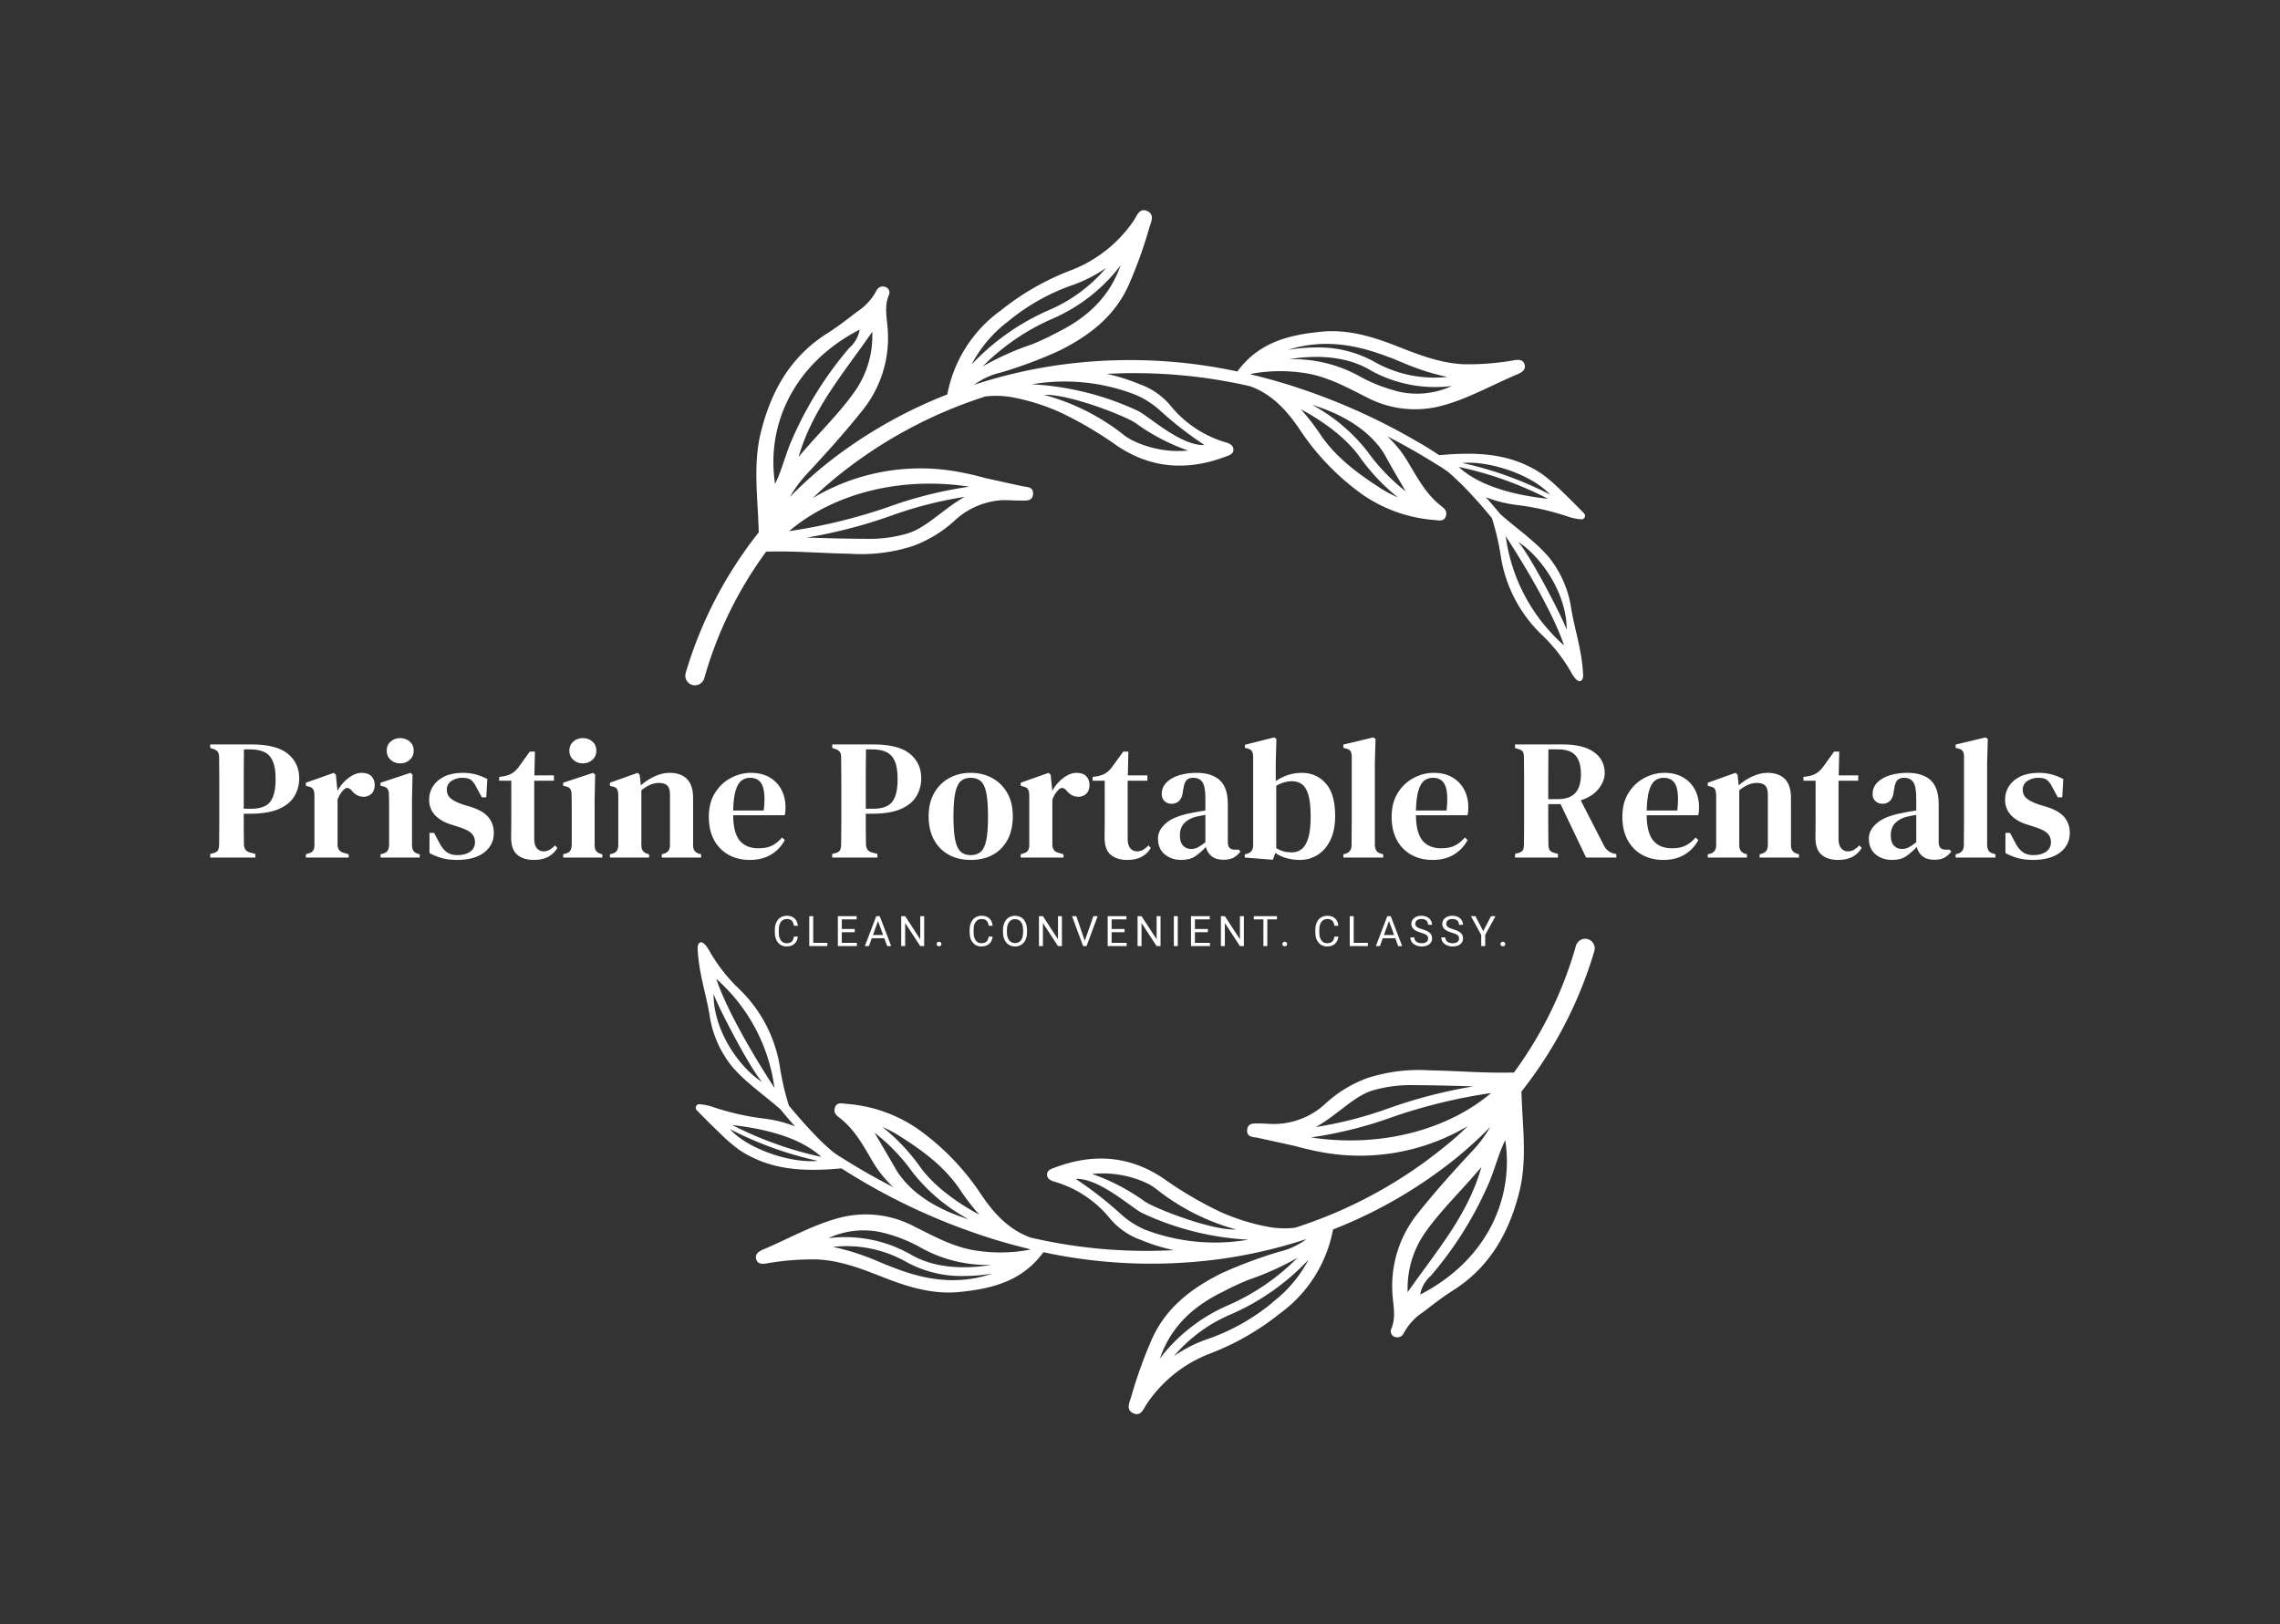 <svg viewBox="-92.13 17 759.25 541" xmlns="http://www.w3.org/2000/svg"><rect x="-92.13" y="17" width="759.25" height="541" fill="#333333" stroke="none"/> <svg style="overflow: visible;" preserveAspectRatio="xMinYMin" x="136.08" y="87" width="302.84" height="401" viewBox="0.003 0.05 128.409 170.031" xmlns="http://www.w3.org/2000/svg"><path style="fill: #ffffff; fill-opacity: 1;" d="M127.44,103a1.36,1.36,0,0,0-1.68.94v0a56.08,56.08,0,0,1-8.76,17.9l-.51,0c-3.78.08-7.55-.25-11.33-.31a23.64,23.64,0,0,0-8.8,1.07,17.62,17.62,0,0,0-5.92,3.58,10.7,10.7,0,0,1-6.87,2.91c-.87.05-1.75-.07-2.62-.06-.7,0-1.58-.1-1.62,1,0,.9.73.9,1.38,1,1.77.37,3.54.79,5.32,1.16a41,41,0,0,0,4.45,1,29.8,29.8,0,0,0,20-3.79c-1,1-2.13,2-3.25,2.89a64.43,64.43,0,0,1-21.12,11.46,12.77,12.77,0,0,1-4-.16,29.93,29.93,0,0,1-6.63-2.11,53.16,53.16,0,0,1-7.88-4.63c-4.84-3.3-10-3.63-15.37-1.61-.47.17-1.07.33-1.14.89-.08.72.57,1,1.11,1.14a15.77,15.77,0,0,1,7.62,5,10.11,10.11,0,0,0,4.58,3.23,25.44,25.44,0,0,0,4.57,1.42,72.25,72.25,0,0,1-20.14-1.76c-3.18-1.1-5.37-3.54-7.24-6.38a34.91,34.91,0,0,0-8.79-9,20.42,20.42,0,0,0-10.16-3.53c-.55-.06-1.24-.24-1.5.51s.18,1.11.66,1.48c2.13,1.65,3.36,3.95,4.69,6.22a16.14,16.14,0,0,0,2.89,3.57c-1.19-.61-2.38-1.25-3.54-1.91s-2.5-1.47-3.75-2.25c-.34-.2-.6-.38-.88-.57s-.56-.41-.82-.66c-.54-.46-1.06-.95-1.57-1.46-1.46-1.49-2.86-3.06-4.19-4.68l-.06-.18a38,38,0,0,1-1.26-5.59,19.58,19.58,0,0,0-5.92-10.9,23.48,23.48,0,0,1-4.07-5.32c-1-1.69-1.55-1.05-1.58-.3.14,3.43,1.06,6,1.66,9.33a15,15,0,0,0,3.24,7.49c2,2.31,4.52,4,6.79,6,.68.82,1.36,1.62,2.06,2.41a17.57,17.57,0,0,0-4.28-1.09,36.31,36.31,0,0,1-7.52-1.72,8.08,8.08,0,0,0-1.68-.32.5.5,0,0,0-.39.85c1.09,1.11,2.16,2.2,3.27,3.24a22.23,22.23,0,0,0,2.8,2.41c4.08,2.65,8.44,3.11,14.37,2.56,1,.65,2.06,1.3,3.11,1.91a87.87,87.87,0,0,0,16.09,7.35c2.32.8,4.68,1.48,7.06,2.06l.44.14a22.17,22.17,0,0,1-7.34.2c-3.33-.41-6.17-2-9.1-3.46a14.64,14.64,0,0,0-10.8-1.15c-3.65,1-7,2.92-10.44,4.37-.58.24-1.31.62-1.06,1.43s1.06.64,1.78.52a37.06,37.06,0,0,1,6.77-.51c3.43.15,6.5,1.39,9.61,2.61,3.35,1.3,6.75,2.33,10.39,2,4.87-.47,9-1.56,12-5.63a72.31,72.31,0,0,0,25.74.85,69.87,69.87,0,0,0,11.41-2.71,10.19,10.19,0,0,1-3.7,1.75,64.08,64.08,0,0,0-8.36,3.11c-4.34,2.18-8,5-9.94,9.66A63.07,63.07,0,0,0,63,167.5c-.23.82-.91,2,.34,2.49,1.07.43,1.4-.78,1.88-1.44a18.85,18.85,0,0,1,8.93-7.05,36.58,36.58,0,0,0,9.8-5.63A18.92,18.92,0,0,0,91.46,144a66,66,0,0,0,17.21-9.94,58.53,58.53,0,0,0,5-4.55,18.07,18.07,0,0,1-2.38,3.23c-2.72,2.92-5.4,5.89-7.87,9a16.31,16.31,0,0,0-3.58,11.15c.07,1.71.59,3.46-.17,5.17a.84.84,0,0,0,.47,1.09,1,1,0,0,0,1.3-.49,8,8,0,0,1,2.76-3c1.38-1.07,2.76-2.14,4.23-3.07,5.26-3.33,8-8.36,9.4-14.16,1.08-4.58.34-9.27.24-13.92a58.85,58.85,0,0,0,10.3-19.87h0A1.36,1.36,0,0,0,127.44,103ZM12.59,124c-2.52-3.84-6.65-10.71-8.22-15.4A24.91,24.91,0,0,1,12.59,124ZM4,110.75c.64,1.85,5.14,10.51,6.86,12.44C7.31,120.88,3.94,115.58,4,110.75Zm15.22,23a51.23,51.23,0,0,1-12.59-4.5C10.65,129.71,16,130.79,19.21,133.75ZM5.79,129.16Zm.52.67a50.65,50.65,0,0,0,12.42,4.48C14.83,134.68,8.79,132.61,6.31,129.83Zm21.91,14.7a21.54,21.54,0,0,1,4.83,1.92A19.25,19.25,0,0,0,43.2,149c-3.1.52-7.77.72-11.54-1.57a18.76,18.76,0,0,0-11.46-2.2A11.74,11.74,0,0,1,28.22,144.53Zm.74,4.69c-.67-.26-1.34-.55-2-.82a33.12,33.12,0,0,0-6.11-1.94,17.15,17.15,0,0,1,10.14,2,16.11,16.11,0,0,0,8.37,2.11,24.73,24.73,0,0,0,4-.34C38.14,152,33.37,151,29,149.22Zm9.86-10.8a30.37,30.37,0,0,0,2.7,3.49c-2.18-1.16-6.09-3.56-8.38-6.78a27.93,27.93,0,0,0-5.3-5.6,15.69,15.69,0,0,1,2.41,1.27C33.52,132.86,36.62,135.13,38.82,138.42Zm-12.11-8.1a26.93,26.93,0,0,1,5.36,5.57A25.14,25.14,0,0,0,40,142.55c-4.15-1.28-8-3.45-10.18-6.9C28.82,133.9,27.8,132.17,26.71,130.32ZM76,152.75a36.79,36.79,0,0,1,3.55-1.65A40.48,40.48,0,0,0,86.44,148a31.59,31.59,0,0,1-9.92,6.76A24.19,24.19,0,0,0,67,162.24c0-.12.1-.24.13-.33C68.7,157.57,71.89,154.73,76,152.75Zm6.89,1.59a29.54,29.54,0,0,1-9.07,5.11A19.26,19.26,0,0,0,69,161.88,21.61,21.61,0,0,1,77,156a33.19,33.19,0,0,0,11-7.73A18.22,18.22,0,0,1,82.84,154.34ZM65.26,137.5a7.73,7.73,0,0,1,1.16.72A31.31,31.31,0,0,0,77.78,144c-3.57.15-11.48-3-12.86-3.93a29.12,29.12,0,0,0-7.48-3.91A14.77,14.77,0,0,1,65.26,137.5Zm-3.92,4.18a52,52,0,0,0-6.21-4.82c3.27-.16,7.79,4,9.36,4.81a40.34,40.34,0,0,0,15,3.77A27.63,27.63,0,0,1,64.85,144,12.44,12.44,0,0,1,61.34,141.68ZM102,152.86a13.72,13.72,0,0,1,2.41-8.34c2.29-3.27,5.2-6,8-9.34C110.47,142.09,106,147.1,102,152.86Zm1.77.31a4.61,4.61,0,0,1,1.5-2.63,51.34,51.34,0,0,0,8.18-13.06c.87-2,1.34-4.11,2.33-6.1C117,139.35,113.43,148.19,103.81,153.17ZM97,124.38a19.27,19.27,0,0,1,6-.76c1.91,0,5.58.08,8.28.17a69.8,69.8,0,0,0-11.89,3.07A55.88,55.88,0,0,1,89,129.54C91.88,128,94.34,125.21,97,124.38ZM88.34,131a58,58,0,0,0,11.54-2.89,76.42,76.42,0,0,1,13.9-3.38C107.8,129.81,98.39,132.52,88.34,131Z" class="cls-1" data-sanitized-dataname="rrrr 1" id="rrrr_1-2"></path><path style="fill: #ffffff; fill-opacity: 1;" d="M1,67.1a1.37,1.37,0,0,0,1.68-.95v0a55.9,55.9,0,0,1,8.75-17.89l.51,0c3.78-.08,7.56.25,11.33.31a23.62,23.62,0,0,0,8.8-1.07A17.69,17.69,0,0,0,38,43.92,10.73,10.73,0,0,1,44.88,41c.86,0,1.74.07,2.61.06.71,0,1.58.1,1.62-1,0-.9-.73-.9-1.38-1-1.77-.37-3.54-.79-5.31-1.16a41.72,41.72,0,0,0-4.46-1A29.65,29.65,0,0,0,18,40.71q1.56-1.51,3.24-2.89A64.43,64.43,0,0,1,42.37,26.36a12.85,12.85,0,0,1,4.05.16A29.85,29.85,0,0,1,53,28.63a53.16,53.16,0,0,1,7.88,4.63c4.84,3.3,10,3.63,15.37,1.61.47-.18,1.07-.33,1.14-.89.08-.72-.57-1-1.11-1.15a15.73,15.73,0,0,1-7.62-5,10.05,10.05,0,0,0-4.58-3.23,26.31,26.31,0,0,0-4.57-1.43A73.11,73.11,0,0,1,79.7,24.9c3.17,1.11,5.36,3.55,7.23,6.38a35,35,0,0,0,8.79,9,20.52,20.52,0,0,0,10.16,3.53c.55.06,1.24.23,1.5-.51s-.18-1.11-.66-1.48c-2.13-1.65-3.35-4-4.69-6.22A15.86,15.86,0,0,0,99.14,32c1.2.61,2.38,1.25,3.54,1.91s2.5,1.47,3.75,2.25c.35.2.6.38.88.57s.56.41.82.65c.54.47,1.06,1,1.57,1.47,1.46,1.48,2.86,3.06,4.19,4.68l.06.18a36.75,36.75,0,0,1,1.26,5.59,19.58,19.58,0,0,0,5.92,10.9,23,23,0,0,1,4.07,5.32c1,1.69,1.56,1,1.58.29-.14-3.42-1.06-6-1.66-9.32a15,15,0,0,0-3.24-7.5c-2-2.3-4.52-4-6.79-6-.67-.82-1.36-1.62-2.06-2.41a18,18,0,0,0,4.28,1.09,36.31,36.31,0,0,1,7.52,1.72,8.22,8.22,0,0,0,1.68.32.5.5,0,0,0,.39-.85c-1.09-1.11-2.16-2.2-3.27-3.25a22.27,22.27,0,0,0-2.8-2.4c-4.08-2.65-8.44-3.11-14.37-2.56-1-.65-2-1.3-3.1-1.91a88,88,0,0,0-16.1-7.35c-2.32-.8-4.67-1.48-7.06-2.06l-.44-.14A22.48,22.48,0,0,1,87.1,23c3.33.41,6.17,2,9.1,3.47A14.64,14.64,0,0,0,107,27.62c3.65-1,7-2.93,10.44-4.37.59-.24,1.31-.62,1.06-1.43s-1.06-.65-1.78-.52a37,37,0,0,1-6.76.51c-3.44-.15-6.51-1.39-9.62-2.61-3.34-1.3-6.75-2.33-10.39-2-4.87.46-9,1.56-12,5.63A72.31,72.31,0,0,0,52.19,22a69.51,69.51,0,0,0-11.4,2.71A10,10,0,0,1,44.48,23a62.72,62.72,0,0,0,8.36-3.12c4.34-2.17,8-5,9.94-9.66a62.32,62.32,0,0,0,2.71-7.59c.23-.82.91-2-.34-2.49-1.07-.43-1.4.78-1.87,1.44a18.84,18.84,0,0,1-8.94,7,36.61,36.61,0,0,0-9.8,5.64A18.92,18.92,0,0,0,37,26.07,66,66,0,0,0,19.77,36a58.53,58.53,0,0,0-5,4.55,18.07,18.07,0,0,1,2.38-3.23c2.72-2.93,5.4-5.89,7.87-9a16.26,16.26,0,0,0,3.58-11.15c-.07-1.71-.59-3.46.17-5.17a.84.84,0,0,0-.46-1.09,1,1,0,0,0-1.31.49,8,8,0,0,1-2.76,3c-1.38,1.07-2.76,2.14-4.23,3.07-5.26,3.32-8,8.36-9.39,14.16-1.08,4.58-.35,9.27-.25,13.92A58.7,58.7,0,0,0,.06,65.4v0A1.36,1.36,0,0,0,1,67.1Zm114.85-21c2.52,3.85,6.65,10.72,8.23,15.41A24.87,24.87,0,0,1,115.85,46.11Zm8.6,13.21c-.64-1.85-5.14-10.5-6.86-12.43C121.13,49.2,124.51,54.5,124.45,59.32Zm-15.22-23a50.66,50.66,0,0,1,12.59,4.5C117.79,40.37,112.44,39.29,109.23,36.33Zm13.43,4.59Zm-.52-.67a50.83,50.83,0,0,0-12.43-4.48C113.61,35.4,119.65,37.47,122.14,40.25Zm-21.92-14.7a21.54,21.54,0,0,1-4.83-1.92,19.33,19.33,0,0,0-10.15-2.51c3.11-.51,7.77-.71,11.54,1.58a18.77,18.77,0,0,0,11.46,2.2A11.74,11.74,0,0,1,100.22,25.55Zm-.74-4.69c.68.26,1.34.55,2,.82a33.12,33.12,0,0,0,6.11,1.94,17.22,17.22,0,0,1-10.14-2.05,16.11,16.11,0,0,0-8.37-2.11,24.73,24.73,0,0,0-4,.34C90.3,18.12,95.07,19.13,99.48,20.86ZM89.62,31.65a31.15,31.15,0,0,0-2.7-3.48C89.1,29.33,93,31.73,95.3,35a28.21,28.21,0,0,0,5.3,5.6,15.69,15.69,0,0,1-2.41-1.27C94.92,37.22,91.82,34.94,89.62,31.65Zm12.11,8.11a27.19,27.19,0,0,1-5.36-5.57,25.14,25.14,0,0,0-7.88-6.66c4.15,1.28,8,3.45,10.18,6.89C99.62,36.18,100.65,37.91,101.73,39.76ZM52.49,17.33A35.71,35.71,0,0,1,48.94,19,39.73,39.73,0,0,0,42,22.11a31.59,31.59,0,0,1,9.92-6.76,24.12,24.12,0,0,0,9.55-7.51c0,.12-.1.24-.13.33C59.74,12.51,56.55,15.34,52.49,17.33ZM45.6,15.74a29.54,29.54,0,0,1,9.07-5.11A19.61,19.61,0,0,0,59.42,8.2a21.72,21.72,0,0,1-8,5.93,33.33,33.33,0,0,0-11,7.72A18.4,18.4,0,0,1,45.6,15.74ZM63.18,32.58A7.73,7.73,0,0,1,62,31.86a31.15,31.15,0,0,0-11.36-5.73c3.57-.15,11.48,3,12.86,3.93A29.12,29.12,0,0,0,71,34,14.77,14.77,0,0,1,63.18,32.58ZM67.1,28.4a52.86,52.86,0,0,0,6.21,4.82c-3.27.16-7.78-4-9.36-4.81a40.34,40.34,0,0,0-15-3.77,27.53,27.53,0,0,1,14.64,1.49A12.44,12.44,0,0,1,67.1,28.4ZM26.4,17.22A13.67,13.67,0,0,1,24,25.55c-2.29,3.28-5.2,6-8,9.35C18,28,22.43,23,26.4,17.22Zm-1.77-.31a4.55,4.55,0,0,1-1.5,2.62A51.57,51.57,0,0,0,15,32.6c-.87,2-1.34,4.11-2.32,6.1C11.43,30.73,15,21.89,24.63,16.91Zm6.8,28.78a19,19,0,0,1-6,.77c-1.91,0-5.58-.08-8.28-.17A70.51,70.51,0,0,0,29,43.22a55.88,55.88,0,0,1,10.45-2.68C36.56,42.13,34.1,44.87,31.43,45.69ZM40.1,39.1A57.78,57.78,0,0,0,28.57,42a77.55,77.55,0,0,1-13.91,3.38C20.64,40.27,30.05,37.56,40.1,39.1Z" class="cls-1" data-sanitized-dataname="rrrr 1" id="rrrr_1-2"></path></svg> <svg style="overflow: visible;" width="243.22" height="10.23" x="165.895" viewBox="0.81 2.9 243.22 10.23" y="322"><g style="" fill-opacity="1" fill="#ffffff"><path transform="translate(0, 0)" d="M7.16 9.83L8.48 9.83Q8.29 11.41 7.31 12.27Q6.33 13.13 4.70 13.13L4.70 13.13Q2.94 13.13 1.88 11.86Q0.81 10.60 0.81 8.48L0.81 8.48L0.81 7.52Q0.81 6.13 1.31 5.08Q1.80 4.03 2.71 3.46Q3.62 2.90 4.82 2.90L4.82 2.90Q6.41 2.90 7.36 3.78Q8.32 4.67 8.48 6.23L8.48 6.23L7.16 6.23Q6.99 5.04 6.42 4.51Q5.84 3.98 4.82 3.98L4.82 3.98Q3.56 3.98 2.85 4.91Q2.13 5.84 2.13 7.55L2.13 7.55L2.13 8.52Q2.13 10.14 2.81 11.09Q3.49 12.05 4.70 12.05L4.70 12.05Q5.80 12.05 6.38 11.56Q6.97 11.06 7.16 9.83L7.16 9.83ZM13.59 3.04L13.59 11.92L18.30 11.92L18.30 12.99L12.27 12.99L12.27 3.04L13.59 3.04ZM27.43 7.31L27.43 8.39L23.11 8.39L23.11 11.92L28.12 11.92L28.12 12.99L21.80 12.99L21.80 3.04L28.06 3.04L28.06 4.12L23.11 4.12L23.11 7.31L27.43 7.31ZM38.20 12.99L37.25 10.39L33.08 10.39L32.15 12.99L30.79 12.99L34.59 3.04L35.74 3.04L39.55 12.99L38.20 12.99ZM35.17 4.66L33.48 9.31L36.86 9.31L35.17 4.66ZM50.54 3.04L50.54 12.99L49.22 12.99L44.21 5.32L44.21 12.99L42.89 12.99L42.89 3.04L44.21 3.04L49.23 10.74L49.23 3.04L50.54 3.04ZM54.70 12.33L54.70 12.33Q54.70 12.00 54.90 11.78Q55.09 11.56 55.48 11.56Q55.87 11.56 56.07 11.78Q56.27 12.00 56.27 12.33L56.27 12.33Q56.27 12.64 56.07 12.85Q55.87 13.06 55.48 13.06Q55.09 13.06 54.90 12.85Q54.70 12.64 54.70 12.33ZM72.02 9.83L73.34 9.83Q73.16 11.41 72.18 12.27Q71.20 13.13 69.57 13.13L69.57 13.13Q67.81 13.13 66.74 11.86Q65.68 10.60 65.68 8.48L65.68 8.48L65.68 7.52Q65.68 6.13 66.18 5.08Q66.67 4.03 67.58 3.46Q68.49 2.90 69.69 2.90L69.69 2.90Q71.27 2.90 72.23 3.78Q73.19 4.67 73.34 6.23L73.34 6.23L72.02 6.23Q71.85 5.04 71.28 4.51Q70.71 3.98 69.69 3.98L69.69 3.98Q68.43 3.98 67.71 4.91Q67.00 5.84 67.00 7.55L67.00 7.55L67.00 8.52Q67.00 10.14 67.68 11.09Q68.35 12.05 69.57 12.05L69.57 12.05Q70.66 12.05 71.25 11.56Q71.83 11.06 72.02 9.83L72.02 9.83ZM84.79 7.70L84.79 8.33Q84.79 9.80 84.30 10.89Q83.81 11.98 82.90 12.55Q82.00 13.13 80.80 13.13L80.80 13.13Q79.62 13.13 78.71 12.55Q77.80 11.97 77.30 10.90Q76.80 9.83 76.79 8.42L76.79 8.42L76.79 7.70Q76.79 6.27 77.28 5.17Q77.78 4.07 78.70 3.48Q79.61 2.90 80.78 2.90L80.78 2.90Q81.98 2.90 82.89 3.48Q83.81 4.05 84.30 5.15Q84.79 6.25 84.79 7.70L84.79 7.70ZM83.48 8.43L83.48 7.69Q83.48 5.92 82.77 4.97Q82.06 4.03 80.78 4.03L80.78 4.03Q79.54 4.03 78.83 4.97Q78.11 5.92 78.09 7.60L78.09 7.60L78.09 8.33Q78.09 10.05 78.81 11.03Q79.53 12.01 80.80 12.01L80.80 12.01Q82.07 12.01 82.77 11.08Q83.46 10.16 83.48 8.43L83.48 8.43ZM96.41 3.04L96.41 12.99L95.09 12.99L90.08 5.32L90.08 12.99L88.76 12.99L88.76 3.04L90.08 3.04L95.10 10.74L95.10 3.04L96.41 3.04ZM101.20 3.04L104.03 11.25L106.88 3.04L108.31 3.04L104.62 12.99L103.46 12.99L99.78 3.04L101.20 3.04ZM117.27 7.31L117.27 8.39L112.96 8.39L112.96 11.92L117.97 11.92L117.97 12.99L111.65 12.99L111.65 3.04L117.90 3.04L117.90 4.12L112.96 4.12L112.96 7.31L117.27 7.31ZM129.25 3.04L129.25 12.99L127.93 12.99L122.92 5.32L122.92 12.99L121.60 12.99L121.60 3.04L122.92 3.04L127.95 10.74L127.95 3.04L129.25 3.04ZM134.99 3.04L134.99 12.99L133.68 12.99L133.68 3.04L134.99 3.04ZM145.02 7.31L145.02 8.39L140.70 8.39L140.70 11.92L145.71 11.92L145.71 12.99L139.39 12.99L139.39 3.04L145.65 3.04L145.65 4.12L140.70 4.12L140.70 7.31L145.02 7.31ZM157.00 3.04L157.00 12.99L155.68 12.99L150.67 5.32L150.67 12.99L149.35 12.99L149.35 3.04L150.67 3.04L155.69 10.74L155.69 3.04L157.00 3.04ZM168.01 3.04L168.01 4.12L164.81 4.12L164.81 12.99L163.50 12.99L163.50 4.12L160.31 4.12L160.31 3.04L168.01 3.04ZM169.82 12.33L169.82 12.33Q169.82 12.00 170.02 11.78Q170.21 11.56 170.60 11.56Q170.99 11.56 171.19 11.78Q171.40 12.00 171.40 12.33L171.40 12.33Q171.40 12.64 171.19 12.85Q170.99 13.06 170.60 13.06Q170.21 13.06 170.02 12.85Q169.82 12.64 169.82 12.33ZM187.15 9.83L188.47 9.83Q188.28 11.41 187.30 12.27Q186.32 13.13 184.69 13.13L184.69 13.13Q182.93 13.13 181.87 11.86Q180.80 10.60 180.80 8.48L180.80 8.48L180.80 7.52Q180.80 6.13 181.30 5.08Q181.79 4.03 182.70 3.46Q183.61 2.90 184.81 2.90L184.81 2.90Q186.39 2.90 187.35 3.78Q188.31 4.67 188.47 6.23L188.47 6.23L187.15 6.23Q186.98 5.04 186.40 4.51Q185.83 3.98 184.81 3.98L184.81 3.98Q183.55 3.98 182.84 4.91Q182.12 5.84 182.12 7.55L182.12 7.55L182.12 8.52Q182.12 10.14 182.80 11.09Q183.48 12.05 184.69 12.05L184.69 12.05Q185.79 12.05 186.37 11.56Q186.96 11.06 187.15 9.83L187.15 9.83ZM193.58 3.04L193.58 11.92L198.29 11.92L198.29 12.99L192.26 12.99L192.26 3.04L193.58 3.04ZM208.37 12.99L207.42 10.39L203.25 10.39L202.31 12.99L200.96 12.99L204.76 3.04L205.91 3.04L209.71 12.99L208.37 12.99ZM205.33 4.66L203.64 9.31L207.03 9.31L205.33 4.66ZM215.99 8.55L215.99 8.55Q214.30 8.07 213.53 7.36Q212.76 6.65 212.76 5.61L212.76 5.61Q212.76 4.44 213.70 3.67Q214.64 2.90 216.14 2.90L216.14 2.90Q217.17 2.90 217.97 3.29Q218.77 3.69 219.22 4.39Q219.66 5.09 219.66 5.91L219.66 5.91L218.34 5.91Q218.34 5.01 217.76 4.49Q217.19 3.98 216.14 3.98L216.14 3.98Q215.17 3.98 214.63 4.41Q214.08 4.83 214.08 5.59L214.08 5.59Q214.08 6.20 214.60 6.62Q215.12 7.04 216.36 7.39Q217.60 7.74 218.30 8.16Q219 8.58 219.34 9.14Q219.68 9.70 219.68 10.46L219.68 10.46Q219.68 11.67 218.73 12.40Q217.79 13.13 216.21 13.13L216.21 13.13Q215.19 13.13 214.30 12.73Q213.41 12.34 212.93 11.66Q212.44 10.97 212.44 10.10L212.44 10.10L213.76 10.10Q213.76 11.01 214.43 11.53Q215.10 12.05 216.21 12.05L216.21 12.05Q217.25 12.05 217.80 11.63Q218.36 11.20 218.36 10.47Q218.36 9.74 217.84 9.34Q217.33 8.94 215.99 8.55ZM226.29 8.55L226.29 8.55Q224.60 8.07 223.83 7.36Q223.06 6.65 223.06 5.61L223.06 5.61Q223.06 4.44 224.00 3.67Q224.94 2.90 226.45 2.90L226.45 2.90Q227.47 2.90 228.28 3.29Q229.08 3.69 229.52 4.39Q229.96 5.09 229.96 5.91L229.96 5.91L228.64 5.91Q228.64 5.01 228.07 4.49Q227.49 3.98 226.45 3.98L226.45 3.98Q225.48 3.98 224.93 4.41Q224.39 4.83 224.39 5.59L224.39 5.59Q224.39 6.20 224.91 6.62Q225.42 7.04 226.66 7.39Q227.90 7.74 228.60 8.16Q229.31 8.58 229.64 9.14Q229.98 9.70 229.98 10.46L229.98 10.46Q229.98 11.67 229.04 12.40Q228.10 13.13 226.52 13.13L226.52 13.13Q225.49 13.13 224.60 12.73Q223.71 12.34 223.23 11.66Q222.75 10.97 222.75 10.10L222.75 10.10L224.07 10.10Q224.07 11.01 224.74 11.53Q225.40 12.05 226.52 12.05L226.52 12.05Q227.56 12.05 228.11 11.63Q228.66 11.20 228.66 10.47Q228.66 9.74 228.15 9.34Q227.64 8.94 226.29 8.55ZM234.12 3.04L236.70 8.03L239.30 3.04L240.79 3.04L237.36 9.28L237.36 12.99L236.04 12.99L236.04 9.28L232.61 3.04L234.12 3.04ZM242.46 12.33L242.46 12.33Q242.46 12.00 242.65 11.78Q242.85 11.56 243.24 11.56Q243.63 11.56 243.83 11.78Q244.03 12.00 244.03 12.33L244.03 12.33Q244.03 12.64 243.83 12.85Q243.63 13.06 243.24 13.06Q242.85 13.06 242.65 12.85Q242.46 12.64 242.46 12.33Z"></path></g></svg> <svg style="overflow: visible;" width="619.25" height="40.81" x="-22.13" viewBox="1.31 19.04 619.25 40.81" y="262.6"><g style="" fill-opacity="1" fill="#ffffff"><path transform="translate(0, 0)" d="M16.36 59.05L1.31 59.05L1.31 57.85L2.45 57.57Q3.59 57.23 3.93 56.54Q4.28 55.86 4.28 54.66L4.28 54.66Q4.33 51.41 4.33 48.08Q4.33 44.74 4.33 41.38L4.33 41.38L4.33 39.05Q4.33 35.74 4.33 32.43Q4.33 29.13 4.28 25.82L4.28 25.82Q4.28 24.62 3.90 23.97Q3.53 23.31 2.39 22.91L2.39 22.91L1.31 22.57L1.31 21.38L15.05 21.38Q23.37 21.38 27.16 24.48Q30.95 27.59 30.95 32.66L30.95 32.66Q30.95 35.85 29.38 38.56Q27.82 41.27 24.23 42.86Q20.63 44.46 14.54 44.46L14.54 44.46L12.48 44.46Q12.48 46.85 12.48 49.39Q12.48 51.93 12.54 54.55L12.54 54.55Q12.54 56.89 14.65 57.40L14.65 57.40L16.36 57.85L16.36 59.05ZM12.48 39.05L12.48 42.81L14.88 42.81Q17.73 42.81 19.52 41.92Q21.32 41.04 22.20 38.87Q23.09 36.71 23.09 32.89L23.09 32.89Q23.09 29.07 22.14 26.93Q21.20 24.80 19.32 23.91Q17.44 23.03 14.65 23.03L14.65 23.03L12.54 23.03Q12.48 26.96 12.48 30.98Q12.48 35.00 12.48 39.05L12.48 39.05ZM47.42 59.05L33.17 59.05L33.17 57.97L34.03 57.68Q35.17 57.40 35.60 56.71Q36.02 56.03 36.02 54.89L36.02 54.89L36.02 38.19Q35.97 36.94 35.57 36.28Q35.17 35.63 34.03 35.40L34.03 35.40L33.17 35.17L33.17 34.14L42.47 30.84L43.15 31.46L43.66 36.48L43.66 36.88Q44.52 35.28 45.83 33.91Q47.14 32.55 48.68 31.69Q50.22 30.84 51.76 30.84L51.76 30.84Q53.92 30.84 55.01 31.98Q56.09 33.12 56.09 34.88L56.09 34.88Q56.09 36.82 55.01 37.82Q53.92 38.82 52.38 38.82L52.38 38.82Q50.10 38.82 48.45 36.77L48.45 36.77L48.34 36.65Q47.77 35.97 47.05 35.88Q46.34 35.80 45.66 36.59L45.66 36.59Q45.09 37.16 44.60 37.93Q44.12 38.70 43.72 39.73L43.72 39.73L43.72 54.66Q43.72 55.75 44.17 56.46Q44.63 57.17 45.71 57.46L45.71 57.46L47.42 57.97L47.42 59.05ZM64.58 27.70L64.58 27.70Q62.70 27.70 61.39 26.50Q60.08 25.31 60.08 23.48L60.08 23.48Q60.08 21.60 61.39 20.43Q62.70 19.27 64.58 19.27L64.58 19.27Q66.46 19.27 67.77 20.43Q69.08 21.60 69.08 23.48L69.08 23.48Q69.08 25.31 67.77 26.50Q66.46 27.70 64.58 27.70ZM71.08 59.05L58.03 59.05L58.03 57.97L58.88 57.74Q60.02 57.40 60.42 56.71Q60.82 56.03 60.88 54.89L60.88 54.89L60.88 44.40Q60.88 42.64 60.88 41.13Q60.88 39.61 60.82 38.02L60.82 38.02Q60.82 36.88 60.39 36.22Q59.96 35.57 58.82 35.34L58.82 35.34L58.03 35.17L58.03 34.14L68.00 30.84L68.69 31.46L68.51 39.56L68.51 54.95Q68.51 56.09 68.94 56.77Q69.37 57.46 70.45 57.80L70.45 57.80L71.08 57.97L71.08 59.05ZM83.45 59.85L83.45 59.85Q80.71 59.85 78.52 59.25Q76.32 58.65 74.33 57.57L74.33 57.57L74.33 50.84L75.87 50.84L77.58 54.09Q78.66 56.20 80.06 57.23Q81.45 58.25 83.62 58.25L83.62 58.25Q86.30 58.25 87.89 57.09Q89.49 55.92 89.49 53.92L89.49 53.92Q89.49 52.10 88.29 50.96Q87.10 49.82 84.02 48.85L84.02 48.85L81.51 48.05Q78.15 47.02 76.18 44.94Q74.21 42.86 74.21 39.73L74.21 39.73Q74.21 37.28 75.53 35.25Q76.84 33.23 79.34 32.03Q81.85 30.84 85.44 30.84L85.44 30.84Q87.78 30.84 89.75 31.38Q91.71 31.92 93.59 32.89L93.59 32.89L93.25 38.99L91.77 38.99L90.00 35.74Q89.09 33.91 88.15 33.20Q87.21 32.49 85.27 32.49L85.27 32.49Q83.22 32.49 81.65 33.54Q80.09 34.60 80.09 36.48L80.09 36.48Q80.09 38.25 81.40 39.36Q82.71 40.47 85.61 41.44L85.61 41.44L88.06 42.18Q92.23 43.49 93.99 45.66Q95.76 47.82 95.76 50.84L95.76 50.84Q95.76 54.89 92.54 57.37Q89.32 59.85 83.45 59.85ZM109.10 59.85L109.10 59.85Q105.56 59.85 103.54 58.11Q101.52 56.37 101.52 52.44L101.52 52.44Q101.52 51.07 101.55 49.85Q101.57 48.62 101.57 46.97L101.57 46.97L101.57 33.46L97.53 33.46L97.53 32.20L99.07 31.98Q100.72 31.69 101.89 30.95Q103.06 30.21 104.03 28.90L104.03 28.90L107.73 23.77L109.44 23.77L109.27 31.69L115.77 31.69L115.77 33.46L109.21 33.46L109.21 52.90Q109.21 54.95 110.10 55.97Q110.98 57 112.29 57L112.29 57Q113.43 57 114.34 56.46Q115.25 55.92 116.17 55.01L116.17 55.01L116.91 55.86Q115.82 57.74 113.89 58.80Q111.95 59.85 109.10 59.85ZM125.40 27.70L125.40 27.70Q123.52 27.70 122.21 26.50Q120.90 25.31 120.90 23.48L120.90 23.48Q120.90 21.60 122.21 20.43Q123.52 19.27 125.40 19.27L125.40 19.27Q127.28 19.27 128.59 20.43Q129.90 21.60 129.90 23.48L129.90 23.48Q129.90 25.31 128.59 26.50Q127.28 27.70 125.40 27.70ZM131.90 59.05L118.85 59.05L118.85 57.97L119.70 57.74Q120.84 57.40 121.24 56.71Q121.64 56.03 121.70 54.89L121.70 54.89L121.70 44.40Q121.70 42.64 121.70 41.13Q121.70 39.61 121.64 38.02L121.64 38.02Q121.64 36.88 121.21 36.22Q120.78 35.57 119.64 35.34L119.64 35.34L118.85 35.17L118.85 34.14L128.82 30.84L129.50 31.46L129.33 39.56L129.33 54.95Q129.33 56.09 129.76 56.77Q130.19 57.46 131.27 57.80L131.27 57.80L131.90 57.97L131.90 59.05ZM147.46 59.05L134.41 59.05L134.41 57.97L135.32 57.74Q137.20 57.17 137.20 54.95L137.20 54.95L137.20 38.13Q137.14 36.94 136.80 36.28Q136.46 35.63 135.32 35.40L135.32 35.40L134.41 35.17L134.41 34.14L143.64 30.84L144.32 31.46L144.72 35.00Q146.78 33.17 149.31 32.01Q151.85 30.84 154.30 30.84L154.30 30.84Q158.06 30.84 160.08 32.89Q162.11 34.94 162.11 39.16L162.11 39.16L162.11 55.01Q162.11 57.23 164.16 57.80L164.16 57.80L164.79 57.97L164.79 59.05L151.68 59.05L151.68 57.97L152.53 57.74Q154.41 57.11 154.41 54.95L154.41 54.95L154.41 38.02Q154.41 36.02 153.56 35.11Q152.70 34.20 150.71 34.20L150.71 34.20Q147.91 34.20 144.89 36.65L144.89 36.65L144.89 55.01Q144.89 57.23 146.89 57.80L146.89 57.80L147.46 57.97L147.46 59.05ZM181.37 30.84L181.37 30.84Q184.97 30.84 187.53 32.32Q190.10 33.80 191.49 36.39Q192.89 38.99 192.89 42.35L192.89 42.35Q192.89 43.09 192.83 43.75Q192.77 44.40 192.60 44.97L192.60 44.97L175.45 44.97Q175.50 50.84 177.64 53.41Q179.78 55.97 183.88 55.97L183.88 55.97Q186.73 55.97 188.50 55.03Q190.27 54.09 191.75 52.38L191.75 52.38L192.66 53.24Q190.95 56.37 188.01 58.11Q185.08 59.85 181.03 59.85L181.03 59.85Q176.99 59.85 173.91 58.14Q170.83 56.43 169.09 53.21Q167.35 49.99 167.35 45.49L167.35 45.49Q167.35 40.81 169.38 37.56Q171.40 34.31 174.62 32.58Q177.84 30.84 181.37 30.84ZM181.09 32.49L181.09 32.49Q179.44 32.49 178.21 33.43Q176.99 34.37 176.27 36.74Q175.56 39.10 175.45 43.38L175.45 43.38L185.65 43.38Q186.28 37.62 185.19 35.05Q184.11 32.49 181.09 32.49ZM223.50 59.05L208.45 59.05L208.45 57.85L209.59 57.57Q210.73 57.23 211.07 56.54Q211.41 55.86 211.41 54.66L211.41 54.66Q211.47 51.41 211.47 48.08Q211.47 44.74 211.47 41.38L211.47 41.38L211.47 39.05Q211.47 35.74 211.47 32.43Q211.47 29.13 211.41 25.82L211.41 25.82Q211.41 24.62 211.04 23.97Q210.67 23.31 209.53 22.91L209.53 22.91L208.45 22.57L208.45 21.38L222.19 21.38Q230.51 21.38 234.30 24.48Q238.09 27.59 238.09 32.66L238.09 32.66Q238.09 35.85 236.52 38.56Q234.95 41.27 231.36 42.86Q227.77 44.46 221.67 44.46L221.67 44.46L219.62 44.46Q219.62 46.85 219.62 49.39Q219.62 51.93 219.68 54.55L219.68 54.55Q219.68 56.89 221.79 57.40L221.79 57.40L223.50 57.85L223.50 59.05ZM219.62 39.05L219.62 42.81L222.02 42.81Q224.87 42.81 226.66 41.92Q228.46 41.04 229.34 38.87Q230.22 36.71 230.22 32.89L230.22 32.89Q230.22 29.07 229.28 26.93Q228.34 24.80 226.46 23.91Q224.58 23.03 221.79 23.03L221.79 23.03L219.68 23.03Q219.62 26.96 219.62 30.98Q219.62 35.00 219.62 39.05L219.62 39.05ZM254.56 59.85L254.56 59.85Q250.34 59.85 247.18 58.08Q244.02 56.32 242.28 53.07Q240.54 49.82 240.54 45.31L240.54 45.31Q240.54 40.81 242.39 37.56Q244.25 34.31 247.41 32.58Q250.57 30.84 254.56 30.84L254.56 30.84Q258.55 30.84 261.72 32.58Q264.88 34.31 266.73 37.53Q268.58 40.75 268.58 45.31L268.58 45.31Q268.58 49.82 266.85 53.10Q265.11 56.37 261.97 58.11Q258.84 59.85 254.56 59.85ZM254.56 58.25L254.56 58.25Q256.61 58.25 257.90 57.14Q259.18 56.03 259.75 53.24Q260.32 50.45 260.32 45.43L260.32 45.43Q260.32 40.36 259.75 37.53Q259.18 34.71 257.90 33.60Q256.61 32.49 254.56 32.49L254.56 32.49Q252.51 32.49 251.26 33.60Q250.00 34.71 249.40 37.53Q248.81 40.36 248.81 45.43L248.81 45.43Q248.81 50.45 249.40 53.24Q250.00 56.03 251.26 57.14Q252.51 58.25 254.56 58.25ZM285.46 59.05L271.21 59.05L271.21 57.97L272.06 57.68Q273.20 57.40 273.63 56.71Q274.06 56.03 274.06 54.89L274.06 54.89L274.06 38.19Q274.00 36.94 273.60 36.28Q273.20 35.63 272.06 35.40L272.06 35.40L271.21 35.17L271.21 34.14L280.50 30.84L281.18 31.46L281.69 36.48L281.69 36.88Q282.55 35.28 283.86 33.91Q285.17 32.55 286.71 31.69Q288.25 30.84 289.79 30.84L289.79 30.84Q291.95 30.84 293.04 31.98Q294.12 33.12 294.12 34.88L294.12 34.88Q294.12 36.82 293.04 37.82Q291.95 38.82 290.42 38.82L290.42 38.82Q288.13 38.82 286.48 36.77L286.48 36.77L286.37 36.65Q285.80 35.97 285.09 35.88Q284.37 35.80 283.69 36.59L283.69 36.59Q283.12 37.16 282.63 37.93Q282.15 38.70 281.75 39.73L281.75 39.73L281.75 54.66Q281.75 55.75 282.21 56.46Q282.66 57.17 283.75 57.46L283.75 57.46L285.46 57.97L285.46 59.05ZM306.72 59.85L306.72 59.85Q303.18 59.85 301.16 58.11Q299.14 56.37 299.14 52.44L299.14 52.44Q299.14 51.07 299.16 49.85Q299.19 48.62 299.19 46.97L299.19 46.97L299.19 33.46L295.15 33.46L295.15 32.20L296.69 31.98Q298.34 31.69 299.51 30.95Q300.68 30.21 301.64 28.90L301.64 28.90L305.35 23.77L307.06 23.77L306.89 31.69L313.39 31.69L313.39 33.46L306.83 33.46L306.83 52.90Q306.83 54.95 307.71 55.97Q308.60 57 309.91 57L309.91 57Q311.05 57 311.96 56.46Q312.87 55.92 313.79 55.01L313.79 55.01L314.53 55.86Q313.44 57.74 311.51 58.80Q309.57 59.85 306.72 59.85ZM324.67 59.85L324.67 59.85Q321.42 59.85 319.17 58.00Q316.92 56.14 316.92 52.67L316.92 52.67Q316.92 49.93 319.57 47.62Q322.22 45.31 327.92 44.23L327.92 44.23Q328.89 44.00 330.17 43.80Q331.46 43.60 332.71 43.38L332.71 43.38L332.71 39.33Q332.71 35.45 331.74 33.97Q330.77 32.49 328.66 32.49L328.66 32.49L328.49 32.49Q327.18 32.49 326.41 33.32Q325.64 34.14 325.41 36.02L325.41 36.02L325.24 36.77Q325.07 39.05 324.05 40.10Q323.02 41.15 321.48 41.15L321.48 41.15Q320.06 41.15 319.11 40.27Q318.17 39.39 318.17 37.96L318.17 37.96Q318.17 35.63 319.77 34.03Q321.37 32.43 324.02 31.63Q326.67 30.84 329.75 30.84L329.75 30.84Q334.82 30.84 337.50 33.29Q340.18 35.74 340.18 41.27L340.18 41.27L340.18 53.98Q340.18 56.43 342.51 56.43L342.51 56.43L343.82 56.43L344.39 57.06Q343.37 58.37 342.11 59.08Q340.86 59.79 338.69 59.79L338.69 59.79Q336.24 59.79 334.79 58.62Q333.34 57.46 332.88 55.52L332.88 55.52Q331.06 57.46 329.29 58.65Q327.52 59.85 324.67 59.85ZM327.98 56.20L327.98 56.20Q329.12 56.20 330.14 55.69Q331.17 55.18 332.71 53.98L332.71 53.98L332.71 44.86Q331.23 45.09 329.69 45.43L329.69 45.43Q327.24 46.00 325.73 47.54Q324.22 49.08 324.22 51.70L324.22 51.70Q324.22 53.98 325.27 55.09Q326.33 56.20 327.98 56.20ZM356.02 57.51L355.17 59.79L345.82 59.05L345.82 57.97L346.39 57.85Q348.61 57.34 348.61 55.01L348.61 55.01L348.61 25.36Q348.61 24.23 348.18 23.60Q347.76 22.97 346.62 22.69L346.62 22.69L345.88 22.52L345.88 21.49L355.62 19.04L356.36 19.55L356.14 27.59L356.14 33.57Q360.18 30.84 364.86 30.84L364.86 30.84Q369.65 30.84 372.78 34.34Q375.92 37.85 375.92 45.14L375.92 45.14Q375.92 49.99 374.32 53.27Q372.72 56.54 370.04 58.20Q367.37 59.85 364.12 59.85L364.12 59.85Q361.95 59.85 359.81 59.28Q357.68 58.71 356.02 57.51L356.02 57.51ZM361.44 57.34L361.44 57.34Q363.32 57.34 364.74 56.26Q366.17 55.18 366.97 52.55Q367.76 49.93 367.76 45.37L367.76 45.37Q367.76 40.81 367.02 38.25Q366.28 35.68 364.89 34.66Q363.49 33.63 361.55 33.63L361.55 33.63Q358.99 33.63 356.31 35.11L356.31 35.11L356.31 55.92Q358.64 57.34 361.44 57.34ZM391.93 59.05L378.65 59.05L378.65 57.97L379.51 57.74Q381.39 57.11 381.39 54.89L381.39 54.89Q381.39 52.95 381.42 50.99Q381.44 49.02 381.44 47.08L381.44 47.08L381.44 25.42Q381.44 24.23 381.05 23.63Q380.65 23.03 379.51 22.74L379.51 22.74L378.65 22.52L378.65 21.43L388.63 19.04L389.37 19.55L389.14 27.59L389.14 54.89Q389.20 56.03 389.62 56.74Q390.05 57.46 391.13 57.74L391.13 57.74L391.93 57.97L391.93 59.05ZM408.75 30.84L408.75 30.84Q412.34 30.84 414.90 32.32Q417.47 33.80 418.86 36.39Q420.26 38.99 420.26 42.35L420.26 42.35Q420.26 43.09 420.20 43.75Q420.15 44.40 419.98 44.97L419.98 44.97L402.82 44.97Q402.88 50.84 405.01 53.41Q407.15 55.97 411.25 55.97L411.25 55.97Q414.11 55.97 415.87 55.03Q417.64 54.09 419.12 52.38L419.12 52.38L420.03 53.24Q418.32 56.37 415.39 58.11Q412.45 59.85 408.41 59.85L408.41 59.85Q404.36 59.85 401.28 58.14Q398.20 56.43 396.46 53.21Q394.73 49.99 394.73 45.49L394.73 45.49Q394.73 40.81 396.75 37.56Q398.77 34.31 401.99 32.58Q405.21 30.84 408.75 30.84ZM408.46 32.49L408.46 32.49Q406.81 32.49 405.58 33.43Q404.36 34.37 403.65 36.74Q402.93 39.10 402.82 43.38L402.82 43.38L413.02 43.38Q413.65 37.62 412.57 35.05Q411.48 32.49 408.46 32.49ZM450.13 59.05L435.82 59.05L435.82 57.85L437.02 57.51Q438.16 57.17 438.47 56.52Q438.79 55.86 438.79 54.66L438.79 54.66Q438.84 51.36 438.84 48.05Q438.84 44.74 438.84 41.38L438.84 41.38L438.84 39.05Q438.84 35.74 438.84 32.43Q438.84 29.13 438.79 25.82L438.79 25.82Q438.79 24.62 438.50 23.97Q438.22 23.31 437.08 22.97L437.08 22.97L435.82 22.57L435.82 21.38L451.78 21.38Q458.45 21.38 462.07 23.91Q465.69 26.45 465.69 31.01L465.69 31.01Q465.69 33.52 463.72 36.08Q461.76 38.65 457.71 40.01L457.71 40.01L465.46 55.12Q466.43 57 468.48 57.68L468.48 57.68L469.57 57.91L469.57 59.05L459.48 59.05L450.98 41.27L446.88 41.27Q446.88 45.31 446.88 48.56Q446.88 51.81 446.94 54.66L446.94 54.66Q446.94 55.80 447.31 56.49Q447.68 57.17 448.76 57.46L448.76 57.46L450.13 57.85L450.13 59.05ZM446.88 39.61L446.88 39.61L449.96 39.61Q454.00 39.61 455.89 37.56Q457.77 35.51 457.77 31.29L457.77 31.29Q457.77 27.07 455.97 25.05Q454.18 23.03 450.19 23.03L450.19 23.03L446.94 23.03Q446.94 25.25 446.91 27.56Q446.88 29.87 446.88 32.75Q446.88 35.63 446.88 39.61ZM485.58 30.84L485.58 30.84Q489.17 30.84 491.74 32.32Q494.30 33.80 495.70 36.39Q497.10 38.99 497.10 42.35L497.10 42.35Q497.10 43.09 497.04 43.75Q496.98 44.40 496.81 44.97L496.81 44.97L479.66 44.97Q479.71 50.84 481.85 53.41Q483.99 55.97 488.09 55.97L488.09 55.97Q490.94 55.97 492.71 55.03Q494.48 54.09 495.96 52.38L495.96 52.38L496.87 53.24Q495.16 56.37 492.22 58.11Q489.29 59.85 485.24 59.85L485.24 59.85Q481.19 59.85 478.12 58.14Q475.04 56.43 473.30 53.21Q471.56 49.99 471.56 45.49L471.56 45.49Q471.56 40.81 473.58 37.56Q475.61 34.31 478.83 32.58Q482.05 30.84 485.58 30.84ZM485.30 32.49L485.30 32.49Q483.65 32.49 482.42 33.43Q481.19 34.37 480.48 36.74Q479.77 39.10 479.66 43.38L479.66 43.38L489.86 43.38Q490.49 37.62 489.40 35.05Q488.32 32.49 485.30 32.49ZM513.06 59.05L500.00 59.05L500.00 57.97L500.92 57.74Q502.80 57.17 502.80 54.95L502.80 54.95L502.80 38.13Q502.74 36.94 502.40 36.28Q502.06 35.63 500.92 35.40L500.92 35.40L500.00 35.17L500.00 34.14L509.24 30.84L509.92 31.46L510.32 35.00Q512.37 33.17 514.91 32.01Q517.45 30.84 519.90 30.84L519.90 30.84Q523.66 30.84 525.68 32.89Q527.71 34.94 527.71 39.16L527.71 39.16L527.71 55.01Q527.71 57.23 529.76 57.80L529.76 57.80L530.38 57.97L530.38 59.05L517.27 59.05L517.27 57.97L518.13 57.74Q520.01 57.11 520.01 54.95L520.01 54.95L520.01 38.02Q520.01 36.02 519.16 35.11Q518.30 34.20 516.31 34.20L516.31 34.20Q513.51 34.20 510.49 36.65L510.49 36.65L510.49 55.01Q510.49 57.23 512.49 57.80L512.49 57.80L513.06 57.97L513.06 59.05ZM543.44 59.85L543.44 59.85Q539.90 59.85 537.88 58.11Q535.86 56.37 535.86 52.44L535.86 52.44Q535.86 51.07 535.89 49.85Q535.91 48.62 535.91 46.97L535.91 46.97L535.91 33.46L531.87 33.46L531.87 32.20L533.41 31.98Q535.06 31.69 536.23 30.95Q537.40 30.21 538.37 28.90L538.37 28.90L542.07 23.77L543.78 23.77L543.61 31.69L550.11 31.69L550.11 33.46L543.55 33.46L543.55 52.90Q543.55 54.95 544.44 55.97Q545.32 57 546.63 57L546.63 57Q547.77 57 548.68 56.46Q549.59 55.92 550.51 55.01L550.51 55.01L551.25 55.86Q550.16 57.74 548.23 58.80Q546.29 59.85 543.44 59.85ZM561.39 59.85L561.39 59.85Q558.14 59.85 555.89 58.00Q553.64 56.14 553.64 52.67L553.64 52.67Q553.64 49.93 556.29 47.62Q558.94 45.31 564.64 44.23L564.64 44.23Q565.61 44.00 566.89 43.80Q568.18 43.60 569.43 43.38L569.43 43.38L569.43 39.33Q569.43 35.45 568.46 33.97Q567.49 32.49 565.38 32.49L565.38 32.49L565.21 32.49Q563.90 32.49 563.13 33.32Q562.36 34.14 562.13 36.02L562.13 36.02L561.96 36.77Q561.79 39.05 560.77 40.10Q559.74 41.15 558.20 41.15L558.20 41.15Q556.78 41.15 555.84 40.27Q554.89 39.39 554.89 37.96L554.89 37.96Q554.89 35.63 556.49 34.03Q558.09 32.43 560.74 31.63Q563.39 30.84 566.47 30.84L566.47 30.84Q571.54 30.84 574.22 33.29Q576.90 35.74 576.90 41.27L576.90 41.27L576.90 53.98Q576.90 56.43 579.23 56.43L579.23 56.43L580.54 56.43L581.11 57.06Q580.09 58.37 578.83 59.08Q577.58 59.79 575.41 59.79L575.41 59.79Q572.96 59.79 571.51 58.62Q570.06 57.46 569.60 55.52L569.60 55.52Q567.78 57.46 566.01 58.65Q564.24 59.85 561.39 59.85ZM564.70 56.20L564.70 56.20Q565.84 56.20 566.86 55.69Q567.89 55.18 569.43 53.98L569.43 53.98L569.43 44.86Q567.95 45.09 566.41 45.43L566.41 45.43Q563.96 46.00 562.45 47.54Q560.94 49.08 560.94 51.70L560.94 51.70Q560.94 53.98 561.99 55.09Q563.05 56.20 564.70 56.20ZM595.82 59.05L582.54 59.05L582.54 57.97L583.39 57.74Q585.28 57.11 585.28 54.89L585.28 54.89Q585.28 52.95 585.30 50.99Q585.33 49.02 585.33 47.08L585.33 47.08L585.33 25.42Q585.33 24.23 584.93 23.63Q584.53 23.03 583.39 22.74L583.39 22.74L582.54 22.52L582.54 21.43L592.51 19.04L593.26 19.55L593.03 27.59L593.03 54.89Q593.08 56.03 593.51 56.74Q593.94 57.46 595.02 57.74L595.02 57.74L595.82 57.97L595.82 59.05ZM608.25 59.85L608.25 59.85Q605.51 59.85 603.32 59.25Q601.12 58.65 599.13 57.57L599.13 57.57L599.13 50.84L600.67 50.84L602.38 54.09Q603.46 56.20 604.86 57.23Q606.25 58.25 608.42 58.25L608.42 58.25Q611.10 58.25 612.69 57.09Q614.29 55.92 614.29 53.92L614.29 53.92Q614.29 52.10 613.09 50.96Q611.89 49.82 608.82 48.85L608.82 48.85L606.31 48.05Q602.95 47.02 600.98 44.94Q599.01 42.86 599.01 39.73L599.01 39.73Q599.01 37.28 600.32 35.25Q601.63 33.23 604.14 32.03Q606.65 30.84 610.24 30.84L610.24 30.84Q612.58 30.84 614.55 31.38Q616.51 31.92 618.39 32.89L618.39 32.89L618.05 38.99L616.57 38.99L614.80 35.74Q613.89 33.91 612.95 33.20Q612.01 32.49 610.07 32.49L610.07 32.49Q608.02 32.49 606.45 33.54Q604.88 34.60 604.88 36.48L604.88 36.48Q604.88 38.25 606.19 39.36Q607.51 40.47 610.41 41.44L610.41 41.44L612.86 42.18Q617.02 43.49 618.79 45.66Q620.56 47.82 620.56 50.84L620.56 50.84Q620.56 54.89 617.34 57.37Q614.12 59.85 608.25 59.85Z"></path></g></svg></svg>